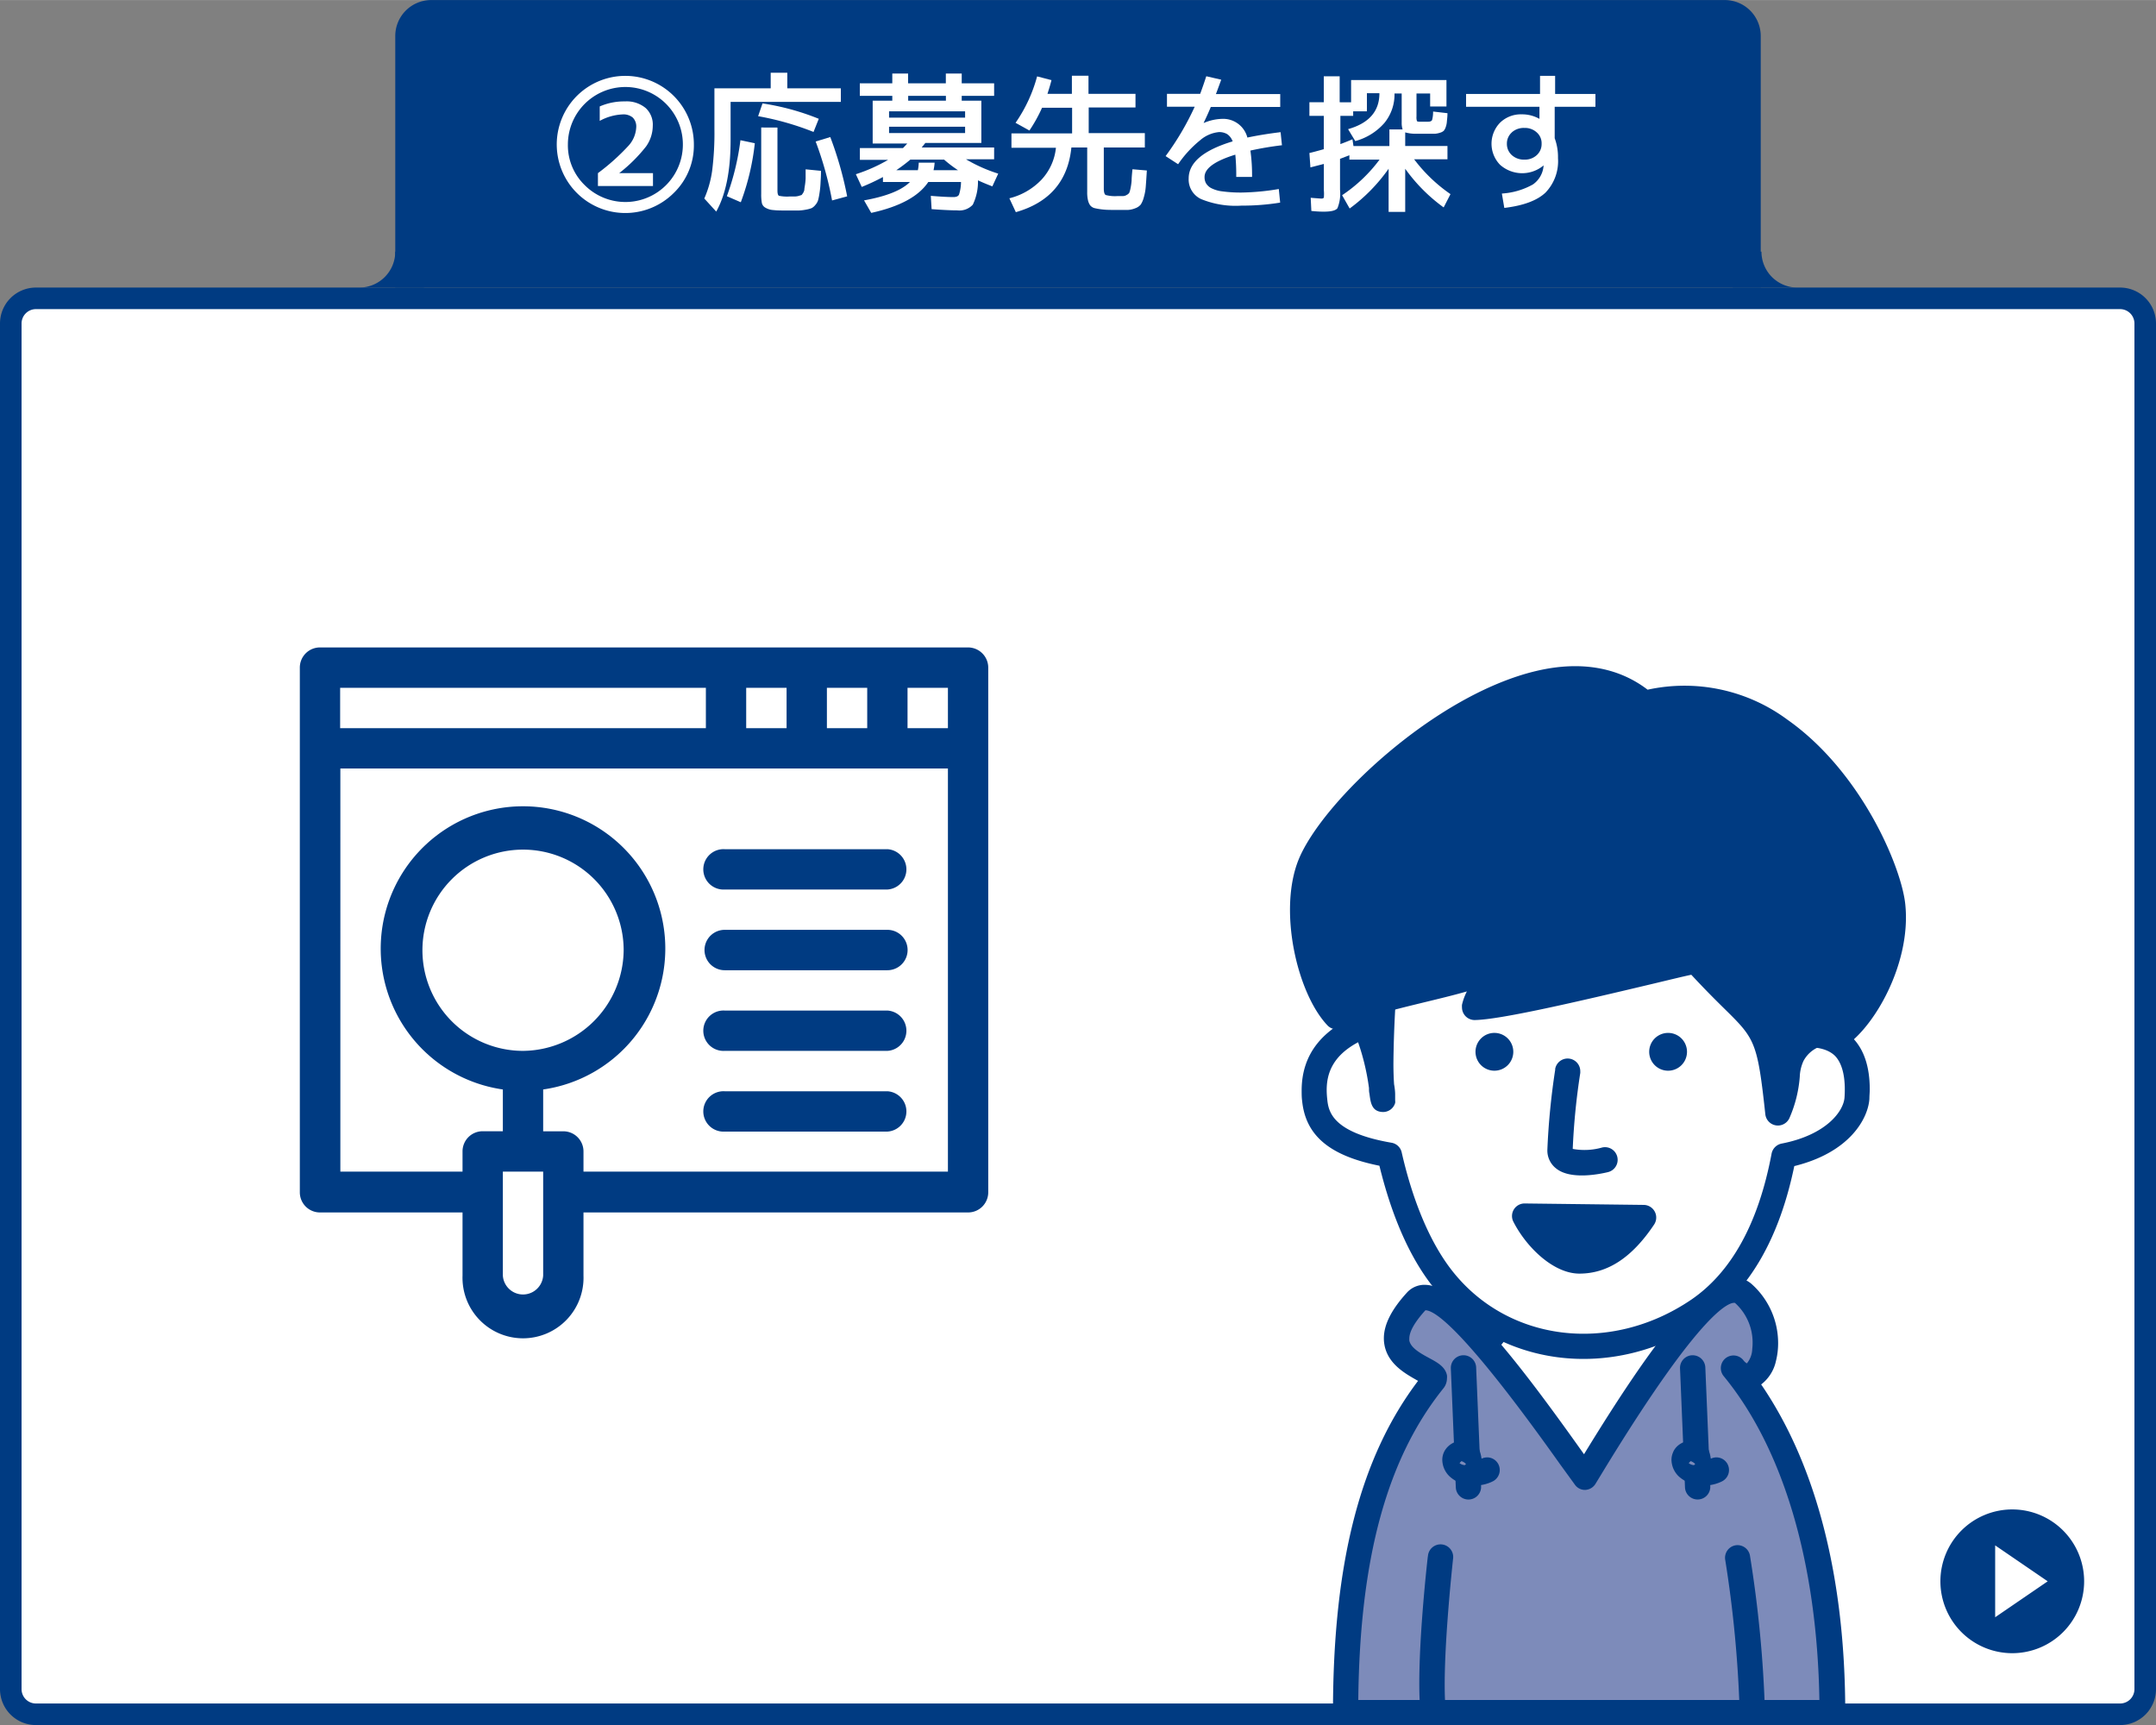 <svg id="レイヤー_1" data-name="レイヤー 1" xmlns="http://www.w3.org/2000/svg" width="105.83mm" height="84.67mm" viewBox="0 0 300 240">
  <rect x="0" y="0" width="300" height="240" fill="#808080" stroke="none"/>
  <defs>
    <style>
      .cls-1, .cls-3 {
        fill: #fff;
      }

      .cls-2, .cls-5 {
        fill: #003b82;
      }

      .cls-3, .cls-4, .cls-5 {
        isolation: isolate;
      }

      .cls-4 {
        fill: #7d8bba;
      }
    </style>
  </defs>
  <title>jobhunting-img2-2</title>
  <g>
    <rect class="cls-1" x="1.5" y="41.5" width="297" height="197" rx="3.5" ry="3.5"/>
    <path class="cls-2" d="M443,344a2,2,0,0,1,2,2V536a2,2,0,0,1-2,2H153a2,2,0,0,1-2-2V346a2,2,0,0,1,2-2H443m0-3H153a5,5,0,0,0-5,5V536a5,5,0,0,0,5,5H443a5,5,0,0,0,5-5V346a5,5,0,0,0-5-5Z" transform="translate(-148 -301)"/>
  </g>
  <path class="cls-2" d="M393,341H203V306a5,5,0,0,1,5-5H388a5,5,0,0,1,5,5Z" transform="translate(-148 -301)"/>
  <path class="cls-2" d="M207,336H203a5,5,0,0,1-5,5H207Z" transform="translate(-148 -301)"/>
  <path class="cls-2" d="M389.1,336h4a5,5,0,0,0,5,5h-9Z" transform="translate(-148 -301)"/>
  <g>
    <path class="cls-1" d="M241.75,327.84a9.54,9.54,0,1,1,2.8-6.75A9.2,9.2,0,0,1,241.75,327.84Zm-12.4-1.1a8,8,0,1,0-2.33-5.65A7.71,7.71,0,0,0,229.35,326.74Zm4.81-1.66v0h4.7v1.79H231.2v-1.79a30.32,30.32,0,0,0,4.26-3.82,4.09,4.09,0,0,0,1.07-2.56,1.75,1.75,0,0,0-.48-1.35,2,2,0,0,0-1.41-.44,7.22,7.22,0,0,0-3.19.9V315.8a8.5,8.5,0,0,1,3.51-.7,4.15,4.15,0,0,1,2.87.91,3.12,3.12,0,0,1,1,2.5,5,5,0,0,1-.94,2.87A21.55,21.55,0,0,1,234.16,325.08Z" transform="translate(-148 -301)"/>
    <path class="cls-1" d="M265,315.17H249.66v5.33q0,6.36-2,9.93L246,328.61a14.54,14.54,0,0,0,1.09-3.84,41.62,41.62,0,0,0,.32-5.78v-5.71h7.83v-2.17h2.31v2.17H265Zm-15.86,13.12a35.42,35.42,0,0,0,1.89-7.79l2,.42a33.81,33.81,0,0,1-1.95,8.21Zm4.35-11.13.61-1.78a34.41,34.41,0,0,1,7.83,2.14l-.73,1.83A39.45,39.45,0,0,0,253.52,317.16Zm2.69,1.58v8.75c0,.42.07.67.21.74a5.43,5.43,0,0,0,1.47.1h.71a2.2,2.2,0,0,0,.52-.07l.4-.12c.06,0,.14-.12.25-.29a1.32,1.32,0,0,0,.18-.43q0-.18.09-.69a8.86,8.86,0,0,0,.09-.92q0-.39,0-1.26l2.14.21c0,.76-.05,1.35-.07,1.78a12.62,12.62,0,0,1-.14,1.32,8.55,8.55,0,0,1-.2,1,1.77,1.77,0,0,1-.38.65,1.62,1.62,0,0,1-.52.44,4.21,4.21,0,0,1-.79.21,6.51,6.51,0,0,1-1,.12h-1.38c-.95,0-1.65,0-2.11-.06a2.43,2.43,0,0,1-1.12-.32,1,1,0,0,1-.52-.67,6.36,6.36,0,0,1-.09-1.26v-9.24Zm5.29,1.95,2.06-.63a49.92,49.92,0,0,1,2.35,8.25l-2.1.57A47.91,47.91,0,0,0,261.5,320.69Z" transform="translate(-148 -301)"/>
    <path class="cls-1" d="M267.91,327l-.82-1.77a22.77,22.77,0,0,0,4.49-2h-3.93v-1.64h6c.14-.14.34-.35.59-.63h-4.81V315h2.73v-.67h-4.52v-1.75h4.52v-1.36h2.2v1.36h5.25v-1.36h2.21v1.36h4.51v1.75h-4.51V315h2.73v5.88h-7.79l-.51.63h10.08v1.64h-3.92a21.57,21.57,0,0,0,4.49,2l-.82,1.77q-1.2-.46-2-.84a7.32,7.32,0,0,1-.72,3.39,2.53,2.53,0,0,1-2.16.79c-.88,0-2.07-.06-3.57-.17l-.11-1.85c1.32.11,2.37.17,3.15.17.4,0,.65-.11.77-.33a5.86,5.86,0,0,0,.28-1.77h-4.55q-2,3-7.94,4.3l-1-1.74q4.67-.84,6.39-2.56h-3.76v-.69A29.43,29.43,0,0,1,267.91,327Zm3.8-9.64h10.58v-.88H271.71Zm0,1.26v.88h10.58v-.88Zm4.13,5h2.21a7,7,0,0,1-.15,1.05h3.4a17.52,17.52,0,0,1-1.93-1.47h-4.7a23.58,23.58,0,0,1-1.95,1.47h3A5.94,5.94,0,0,0,275.84,323.57ZM274.37,315h5.25v-.67h-5.25Z" transform="translate(-148 -301)"/>
    <path class="cls-1" d="M289.31,318.08a20.69,20.69,0,0,0,3-6.46l2,.52c-.11.46-.3,1.1-.56,1.91h3.4v-2.52h2.31v2.52H306v1.89h-6.51v3.57h7.81v2h-5.71v5.71c0,.5.09.8.26.9a5,5,0,0,0,1.67.15h.77a1,1,0,0,0,.49-.16.9.9,0,0,0,.35-.29,3.45,3.45,0,0,0,.19-.69,8.12,8.12,0,0,0,.14-1q0-.48.12-1.59l2,.17c-.06,1-.11,1.71-.15,2.23a7.12,7.12,0,0,1-.27,1.5,3.48,3.48,0,0,1-.42,1,1.73,1.73,0,0,1-.73.51,3.22,3.22,0,0,1-1.06.25c-.36,0-.88,0-1.55,0s-1.4,0-1.83-.05a9,9,0,0,1-1.17-.18,1.17,1.17,0,0,1-.72-.43,2,2,0,0,1-.3-.73,4.85,4.85,0,0,1-.1-1.13v-6.17h-2.2q-.71,7-7.73,9l-.9-1.93a9.23,9.23,0,0,0,4.48-2.6,7.66,7.66,0,0,0,2-4.43h-6.19v-2h8.44v-3.57H293a20.74,20.74,0,0,1-1.76,3.17Z" transform="translate(-148 -301)"/>
    <path class="cls-1" d="M315.85,311.6l2.08.48c-.31.85-.55,1.51-.74,2h8.95v1.79h-9.66c-.22.54-.55,1.29-1,2.22l.05,0a6.78,6.78,0,0,1,2.49-.56,3.48,3.48,0,0,1,3.55,2.6q2.07-.44,4.62-.75l.19,1.82a44.31,44.31,0,0,0-4.39.74,24.74,24.74,0,0,1,.23,3.67h-2.2a29.56,29.56,0,0,0-.13-3.1q-4.28,1.32-4.28,3.1a1.74,1.74,0,0,0,.19.86,1.87,1.87,0,0,0,.71.68,4.57,4.57,0,0,0,1.59.47,19.22,19.22,0,0,0,2.66.16,33.7,33.7,0,0,0,5.18-.49l.19,1.89a32.67,32.67,0,0,1-5.37.42,12.71,12.71,0,0,1-5.63-.91,3,3,0,0,1-1.73-2.87q0-3.31,6.12-5.16a2.07,2.07,0,0,0-.75-1,2.16,2.16,0,0,0-1.17-.29A4.68,4.68,0,0,0,315,320.5a15.6,15.6,0,0,0-3.07,3.34l-1.74-1.13a38.52,38.52,0,0,0,4.05-6.87h-3.86v-1.79H315C315.33,313.16,315.61,312.34,315.85,311.6Z" transform="translate(-148 -301)"/>
    <path class="cls-1" d="M346.76,317.92c.27,0,.44-.09.51-.23a4.33,4.33,0,0,0,.14-1.18l2,.23c0,.51-.06.89-.08,1.16a2.93,2.93,0,0,1-.16.77,1.57,1.57,0,0,1-.28.52,1.27,1.27,0,0,1-.49.26,3.11,3.11,0,0,1-.71.15l-1.05,0H345a5.18,5.18,0,0,1-1.47-.19v1.89h5.88v1.85h-4.64a21.8,21.8,0,0,0,5.06,4.85l-.95,1.85a23.46,23.46,0,0,1-5.35-5.38v6h-2.31v-6A23.82,23.82,0,0,1,335.8,330l-1.05-1.85a21,21,0,0,0,5.21-4.95h-4.2v-.61l-1.3.5v4.31a5.37,5.37,0,0,1-.36,2.56q-.36.48-1.89.48c-.25,0-.83,0-1.74-.1l-.09-1.83c.87.07,1.37.11,1.51.11s.29-.05.32-.15a5.71,5.71,0,0,0,0-1V323.8l-1.87.48-.14-2c.44-.1,1.11-.28,2-.53v-4.64h-2v-1.89h2v-3.61h2.21v3.61H336v-3.09h13.27v3.68H347V314h-1.9v3.21a1.59,1.59,0,0,0,.06.61c0,.06.14.09.32.11h1.24ZM343.17,319a2.77,2.77,0,0,1-.13-.92V314h-1a6.23,6.23,0,0,1-1.4,4.09,8.22,8.22,0,0,1-4.06,2.53l-1-1.66q4.37-1.24,4.36-5h-1.74v2.52h-1.91v.63h-1.78v3.93c.54-.2,1.1-.42,1.68-.67l.14.94h5V319Z" transform="translate(-148 -301)"/>
    <path class="cls-1" d="M362.79,324a4.63,4.63,0,0,1-6.06-.08,4.2,4.2,0,0,1,0-5.86,4.13,4.13,0,0,1,3-1.16,4.89,4.89,0,0,1,2.48.63h0v-1.68H352v-1.79h10.29v-2.52h2.1v2.52H370v1.79h-5.67v4.37a7.59,7.59,0,0,1,.46,2.77,6.3,6.3,0,0,1-1.74,4.8q-1.74,1.65-5.73,2.13l-.34-2a10.14,10.14,0,0,0,4.31-1.26,3.47,3.47,0,0,0,1.49-2.58.06.06,0,0,1,0,0v0Zm-4.43-4.58a2.06,2.06,0,0,0-.68,1.57,2.08,2.08,0,0,0,.68,1.58,2.5,2.5,0,0,0,1.76.63,2.42,2.42,0,0,0,1.72-.63,2.07,2.07,0,0,0,.67-1.58,2,2,0,0,0-.67-1.57,2.42,2.42,0,0,0-1.72-.63A2.5,2.5,0,0,0,358.36,319.41Z" transform="translate(-148 -301)"/>
  </g>
  <path class="cls-2" d="M428,511a10,10,0,1,0,10,10A10,10,0,0,0,428,511Zm-2.38,15V516l7.31,5Z" transform="translate(-148 -301)"/>
  <g>
    <g>
      <path class="cls-3" d="M392.72,521.14H345.5c0-23,10.57-41.64,23.61-41.64S392.72,498.15,392.72,521.14Z" transform="translate(-148 -301)"/>
      <path class="cls-2" d="M343.74,521.14a1.76,1.76,0,0,0,1.76,1.76h47.22a1.76,1.76,0,0,0,1.76-1.76c0-23.93-11.38-43.4-25.37-43.4S343.74,497.21,343.74,521.14Zm25.37-39.88c11.72,0,21.29,16.95,21.8,38.12h-43.6C347.82,498.21,357.38,481.26,369.11,481.26Z" transform="translate(-148 -301)"/>
    </g>
    <g>
      <path class="cls-4" d="M390.6,481c5.71,5.08,2.29,14.81-1.38,10.34,8.86,10.77,13.76,27.51,13.76,47.93H335.24c0-20.22,3.54-35.4,12.26-46.21,1.44-1.77-10.34-2.41-2.41-11,4-4.38,21.26,21.77,23.44,24.48C371.75,501.26,386,476.9,390.6,481Z" transform="translate(-148 -301)"/>
      <path class="cls-2" d="M388.77,478.8c-4.13.62-10.26,8-20.36,24.52l-.52-.73c-9.6-13.5-16.91-22.55-21.4-22.83a3.29,3.29,0,0,0-2.7,1.05c-2.16,2.36-3.23,4.46-3.23,6.38a4.8,4.8,0,0,0,.07.85c.46,2.73,2.93,4.07,4.56,5l.13.07c-8.05,10.63-11.84,25.33-11.84,46.17a1.74,1.74,0,0,0,.51,1.24,1.77,1.77,0,0,0,1.25.52H403a1.78,1.78,0,0,0,1.76-1.76c0-18.87-4.06-34.51-11.7-45.67a5.59,5.59,0,0,0,2.06-3.27,10.11,10.11,0,0,0,.3-2.46,11,11,0,0,0-3.63-8.19h0A3.58,3.58,0,0,0,388.77,478.8Zm-20.14,29.48a1.77,1.77,0,0,0,1.4-.88l.86-1.41c14.21-23.36,17.93-23.86,18.53-23.72v0h0a7.41,7.41,0,0,1,2.45,5.55,7.81,7.81,0,0,1-.05.86,3.3,3.3,0,0,1-.75,2,1.56,1.56,0,0,1-.5-.46h0a1.76,1.76,0,0,0-2.72,2.24h0c8.35,10.15,13,26.12,13.31,45.05H337c.21-19.75,4-33.59,11.83-43.34a2.22,2.22,0,0,0,.51-1.4,2,2,0,0,0,0-.43c-.24-1.19-1.32-1.78-2.47-2.4s-2.59-1.41-2.77-2.45a2.11,2.11,0,0,1,0-.26c0-1,.79-2.34,2.24-3.94,1.37,0,5.6,2.93,18.7,21.37l2.14,2.95A1.7,1.7,0,0,0,368.63,508.28Z" transform="translate(-148 -301)"/>
    </g>
    <path class="cls-2" d="M346.68,517.53c-.08.62-1.74,15.32-1,21.9a1.76,1.76,0,0,0,3.5-.38c-.66-6.19,1-21,1-21.12a1.76,1.76,0,1,0-3.49-.4Z" transform="translate(-148 -301)"/>
    <path class="cls-2" d="M389.44,516a1.76,1.76,0,0,0-1.37,2.08,165,165,0,0,1,2,21.15,1.76,1.76,0,0,0,3.52,0,168,168,0,0,0-2.1-21.87A1.76,1.76,0,0,0,389.44,516Z" transform="translate(-148 -301)"/>
    <g>
      <path class="cls-3" d="M396.64,431.2c.46,4.48.74,9.11.82,13.7,2.29.09,9.53-1.21,8.88,8.88-.16,2.42-2.72,6.59-10.18,8-1.72,9.15-5.34,17-11.94,21.46-11.5,7.83-27.14,6.53-35.69-4.6-3.35-4.36-5.71-10.4-7.21-17-8.54-1.47-10.09-4.65-10.41-7.71s.06-8.24,8.55-10.91a56.53,56.53,0,0,1,3-18c5.08-13.7,12.25-16.49,28.61-16.51C389,408.52,394.9,414.45,396.64,431.2Z" transform="translate(-148 -301)"/>
      <path class="cls-2" d="M371.06,406.79c-16.07,0-24.7,2.67-30.26,17.66a57.06,57.06,0,0,0-3,17.4c-5.74,2.13-8.68,5.76-8.68,10.86,0,.47,0,1,.07,1.47.49,4.82,3.85,7.62,10.75,9,1.68,6.87,4.09,12.46,7.22,16.54,8.89,11.57,25.26,13.71,38.08,5,6.18-4.21,10.35-11.45,12.43-21.49,7.81-1.92,10.28-6.7,10.45-9.35,0-.45.05-.89.05-1.31,0-3.11-.78-5.49-2.31-7.1-2-2.09-4.78-2.34-6.68-2.35-.11-4.07-.35-8.14-.76-12.11h0C396.5,412.87,389.6,406.76,371.06,406.79Zm-21.14,70.82c-2.95-3.84-5.33-9.48-6.88-16.29a1.75,1.75,0,0,0-1.42-1.34c-8.48-1.46-8.79-4.52-8.95-6.16-.31-3,.24-6.82,7.32-9.05a1.76,1.76,0,0,0,1.23-1.64,54.53,54.53,0,0,1,2.88-17.46c4.83-13,11.26-15.34,27-15.36,16.57,0,22.13,4.9,23.82,21.07h0c.46,4.44.73,9,.81,13.55a1.71,1.71,0,0,0,1.7,1.73h.94c1.46,0,3.67-.07,5,1.27,1,1.08,1.47,3,1.29,5.74-.12,1.93-2.55,5.23-8.76,6.43a1.77,1.77,0,0,0-1.39,1.4c-1.82,9.67-5.59,16.51-11.2,20.33C372,489.49,357.66,487.67,349.92,477.61Z" transform="translate(-148 -301)"/>
    </g>
    <path class="cls-2" d="M364.41,449.76a100.27,100.27,0,0,0-1.1,11.22,3.16,3.16,0,0,0,1.22,2.58c2,1.62,6.07.79,7.25.5a1.76,1.76,0,0,0-.83-3.42,9,9,0,0,1-4.11.2,94.84,94.84,0,0,1,1.05-10.57,2.46,2.46,0,0,0,0-.26,1.76,1.76,0,0,0-3.5-.25Z" transform="translate(-148 -301)"/>
    <path class="cls-2" d="M358.57,447.36A2.63,2.63,0,1,1,356,444.7,2.63,2.63,0,0,1,358.57,447.36Z" transform="translate(-148 -301)"/>
    <path class="cls-2" d="M382.74,447.36a2.63,2.63,0,1,1-2.6-2.66A2.63,2.63,0,0,1,382.74,447.36Z" transform="translate(-148 -301)"/>
    <g>
      <path class="cls-5" d="M376.77,398.78c-13.86-12.12-42,11.6-46.42,22.46-2.52,6.22-.26,17.06,3.62,21.2,4-2.56,18.36-4.6,22.5-7,6.7-3.85-2.32.71-3.37,5.69,5.11-.08,28.22-6,30.77-6.47,9.31,10.29,9.92,7.12,11.44,21.16,1.84-4.47.85-5.69,2-8,.78-1.6,3.49-4.27,5.82-2.46,3.52-1.64,9-10.39,8.17-18.44C410.5,419.51,398.1,393.57,376.77,398.78Z" transform="translate(-148 -301)"/>
      <path class="cls-2" d="M361.7,394.36c-14.12,3.37-29.74,18.23-33,26.22-2.87,7.08-.22,18.6,4,23.06a1.75,1.75,0,0,0,2.23.28c1.82-1.17,6.79-2.39,11.18-3.46,2.11-.51,4.14-1,6-1.53a8.08,8.08,0,0,0-.68,1.86,2.19,2.19,0,0,0,0,.36,1.76,1.76,0,0,0,1.78,1.76c3.54-.05,14.22-2.53,24.85-5.06,2.18-.52,4.13-1,5.28-1.24,1.85,2,3.35,3.49,4.56,4.68,4.29,4.22,4.64,4.57,5.74,14.74a1.76,1.76,0,0,0,3.37.48,17.62,17.62,0,0,0,1.42-5.68,5.79,5.79,0,0,1,.52-2.23,4.28,4.28,0,0,1,2.29-2,.94.94,0,0,1,.87.2,1.74,1.74,0,0,0,1.82.21c4.24-2,10.1-11.55,9.18-20.23-.54-5.15-6.08-18.4-16.4-25.66a24.05,24.05,0,0,0-19.45-4.17C373.16,393.81,367.85,392.89,361.7,394.36ZM331,427.61a15.48,15.48,0,0,1,1-5.71c3-7.36,17.85-21.09,30.54-24.12,5.44-1.29,9.85-.52,13.09,2.32a1.74,1.74,0,0,0,1.58.38A20.73,20.73,0,0,1,394.61,404c8.85,6.23,14.42,18.38,14.92,23.15a12.4,12.4,0,0,1,.08,1.49c0,6.29-3.91,12.8-6.59,14.74a4.35,4.35,0,0,0-2.65-.21,7.63,7.63,0,0,0-4.63,3.88c-.92-3.58-2.32-5.14-5.45-8.22-1.34-1.31-3-3-5.11-5.29a1.77,1.77,0,0,0-1.6-.55c-.78.13-3,.66-6.42,1.47-5.81,1.39-15.59,3.71-21,4.59a19.67,19.67,0,0,1,3.64-3.44,1.9,1.9,0,0,0,.88-1.54,1.86,1.86,0,0,0-.3-1c-.28-.42-1.1-1.29-2.7-.33l-2.09,1.22c-1.77,1-6.12,2.09-10.32,3.11a69.33,69.33,0,0,0-10.79,3.21C332.46,437.35,331,432.24,331,427.61Z" transform="translate(-148 -301)"/>
    </g>
    <g>
      <path class="cls-5" d="M336.14,443.69c3.1-3.62,4.84,14.74,4.13,9.23-.5-3.86.13-17,1.43-25,.35-2.17-5.83,4.31-5.83,9.74A32.45,32.45,0,0,0,336.14,443.69Z" transform="translate(-148 -301)"/>
      <path class="cls-2" d="M340.44,426c-1.88.95-6.32,6.49-6.32,11.65l0,.87a29.54,29.54,0,0,0,.3,5.44,1.75,1.75,0,0,0,1.25,1.38,1.64,1.64,0,0,0,1.05-.05,32.3,32.3,0,0,1,1.77,7.08c0,.25,0,.56.06.76.16,1.26.31,2.46,1.75,2.57a1.75,1.75,0,0,0,1.83-1.25,1.51,1.51,0,0,0,0-.38c0-.13,0-.37,0-.56,0,0,0,0,0,.05s0-.16,0-.28q0-.62-.15-1.44c-.05-.78-.09-1.71-.09-2.87a156.33,156.33,0,0,1,1.57-20.78,2.32,2.32,0,0,0,0-.44,2,2,0,0,0-.81-1.66A2.06,2.06,0,0,0,340.44,426Zm-2.83,13.79c0-.43,0-.82,0-1.2v-.94a10.79,10.79,0,0,1,1.68-5.1c-.34,3.1-.59,6.44-.76,9.57a2.6,2.6,0,0,0-.39-.36,3.74,3.74,0,0,0-.48-.12C337.63,441,337.61,440.37,337.61,439.8Z" transform="translate(-148 -301)"/>
    </g>
    <g>
      <line class="cls-4" x1="203.64" y1="190.31" x2="204.33" y2="206.86"/>
      <path class="cls-2" d="M351.57,489.55a1.76,1.76,0,0,0-1.69,1.83l.69,16.55a1.76,1.76,0,1,0,3.52-.14l-.69-16.55A1.76,1.76,0,0,0,351.57,489.55Z" transform="translate(-148 -301)"/>
    </g>
    <g>
      <path class="cls-4" d="M355,505.5c-3.93,1.79-6.3-2.54-2.81-2.37a4.44,4.44,0,0,1,.35,2.32c-.62,0-1.13.36-1.68.39" transform="translate(-148 -301)"/>
      <path class="cls-2" d="M348.91,503.06a2.54,2.54,0,0,0-.22,1.05,3.25,3.25,0,0,0,1,2.28,4.54,4.54,0,0,0,1.74,1,2.21,2.21,0,0,1-.55.23l.78-.19a5.51,5.51,0,0,0,4-.31,1.77,1.77,0,0,0,.87-2.33,1.75,1.75,0,0,0-2.33-.87h-.05a5.6,5.6,0,0,0-.47-1.59,1.74,1.74,0,0,0-1.48-.95C350,501.26,349.15,502.51,348.91,503.06Zm2.45,1.22a1.45,1.45,0,0,1,.63.4l-.17.16a1.39,1.39,0,0,1-.73-.28A2.37,2.37,0,0,1,351.36,504.28Z" transform="translate(-148 -301)"/>
    </g>
    <g>
      <line class="cls-4" x1="235.53" y1="190.31" x2="236.22" y2="206.86"/>
      <path class="cls-2" d="M383.45,489.55a1.76,1.76,0,0,0-1.68,1.83l.69,16.55a1.76,1.76,0,1,0,3.52-.15l-.69-16.54A1.77,1.77,0,0,0,383.45,489.55Z" transform="translate(-148 -301)"/>
    </g>
    <g>
      <path class="cls-4" d="M386.85,505.5c-3.93,1.79-6.3-2.54-2.81-2.37a4.44,4.44,0,0,1,.35,2.32c-.62,0-1.14.36-1.68.39" transform="translate(-148 -301)"/>
      <path class="cls-2" d="M380.8,503.06a2.54,2.54,0,0,0-.22,1.05,3.28,3.28,0,0,0,1,2.28,4.66,4.66,0,0,0,1.75,1,2.21,2.21,0,0,1-.55.23l.78-.19a5.51,5.51,0,0,0,4-.31,1.77,1.77,0,0,0,.87-2.33,1.75,1.75,0,0,0-2.33-.87h-.05a5.6,5.6,0,0,0-.47-1.59,1.76,1.76,0,0,0-1.48-.95C381.84,501.26,381,502.51,380.8,503.06Zm2.45,1.22a1.45,1.45,0,0,1,.63.4l-.17.16a1.39,1.39,0,0,1-.73-.28A2.37,2.37,0,0,1,383.25,504.28Z" transform="translate(-148 -301)"/>
    </g>
    <g>
      <path class="cls-5" d="M360.15,470.18c1.61,3.13,4.83,6.25,7.62,6.25,3.07,0,6-1.67,8.93-6Z" transform="translate(-148 -301)"/>
      <path class="cls-2" d="M358.65,469.26a1.75,1.75,0,0,0-.06,1.73c1.84,3.58,5.59,7.2,9.18,7.2,3.92,0,7.32-2.23,10.39-6.82a1.76,1.76,0,0,0-1.43-2.74l-16.56-.2A1.75,1.75,0,0,0,358.65,469.26Zm4.92,2.73,9.51.12c-2.19,2.23-4,2.56-5.31,2.56S365,473.55,363.57,472Z" transform="translate(-148 -301)"/>
    </g>
  </g>
  <g>
    <path class="cls-2" d="M282.7,391.07H192.52a2.8,2.8,0,0,0-2.8,2.81v73a2.8,2.8,0,0,0,2.8,2.8h19.84v8.8a8.42,8.42,0,1,0,16.83,0v-8.8H282.7a2.8,2.8,0,0,0,2.81-2.8v-73a2.81,2.81,0,0,0-2.81-2.81Zm-2.8,11.23h-5.62v-5.61h5.62Zm-16.84,0v-5.61h5.61v5.61Zm-11.23,0v-5.61h5.62v5.61Zm-5.61-5.61v5.61H195.33v-5.61Zm-22.64,81.76a2.81,2.81,0,0,1-5.61,0V464h5.61Zm-2.8-31.25a14,14,0,1,1,14-14,14.13,14.13,0,0,1-14,14ZM229.19,464v-2.8a2.8,2.8,0,0,0-2.8-2.81h-2.81v-5.82a19.8,19.8,0,1,0-5.61,0v5.81h-2.81a2.8,2.8,0,0,0-2.8,2.81V464h-17V407.91H279.9V464Zm0,0" transform="translate(-148 -301)"/>
    <path class="cls-2" d="M271.48,419.14H248.84a2.81,2.81,0,1,0,0,5.61h22.64a2.81,2.81,0,0,0,0-5.61Zm0,0" transform="translate(-148 -301)"/>
    <path class="cls-2" d="M271.48,430.36H248.84a2.81,2.81,0,0,0,0,5.62h22.64a2.81,2.81,0,0,0,0-5.62Zm0,0" transform="translate(-148 -301)"/>
    <path class="cls-2" d="M271.48,441.59H248.84a2.81,2.81,0,1,0,0,5.61h22.64a2.81,2.81,0,0,0,0-5.61Zm0,0" transform="translate(-148 -301)"/>
    <path class="cls-2" d="M271.48,452.82H248.84a2.81,2.81,0,1,0,0,5.61h22.64a2.81,2.81,0,0,0,0-5.61Zm0,0" transform="translate(-148 -301)"/>
  </g>
</svg>
